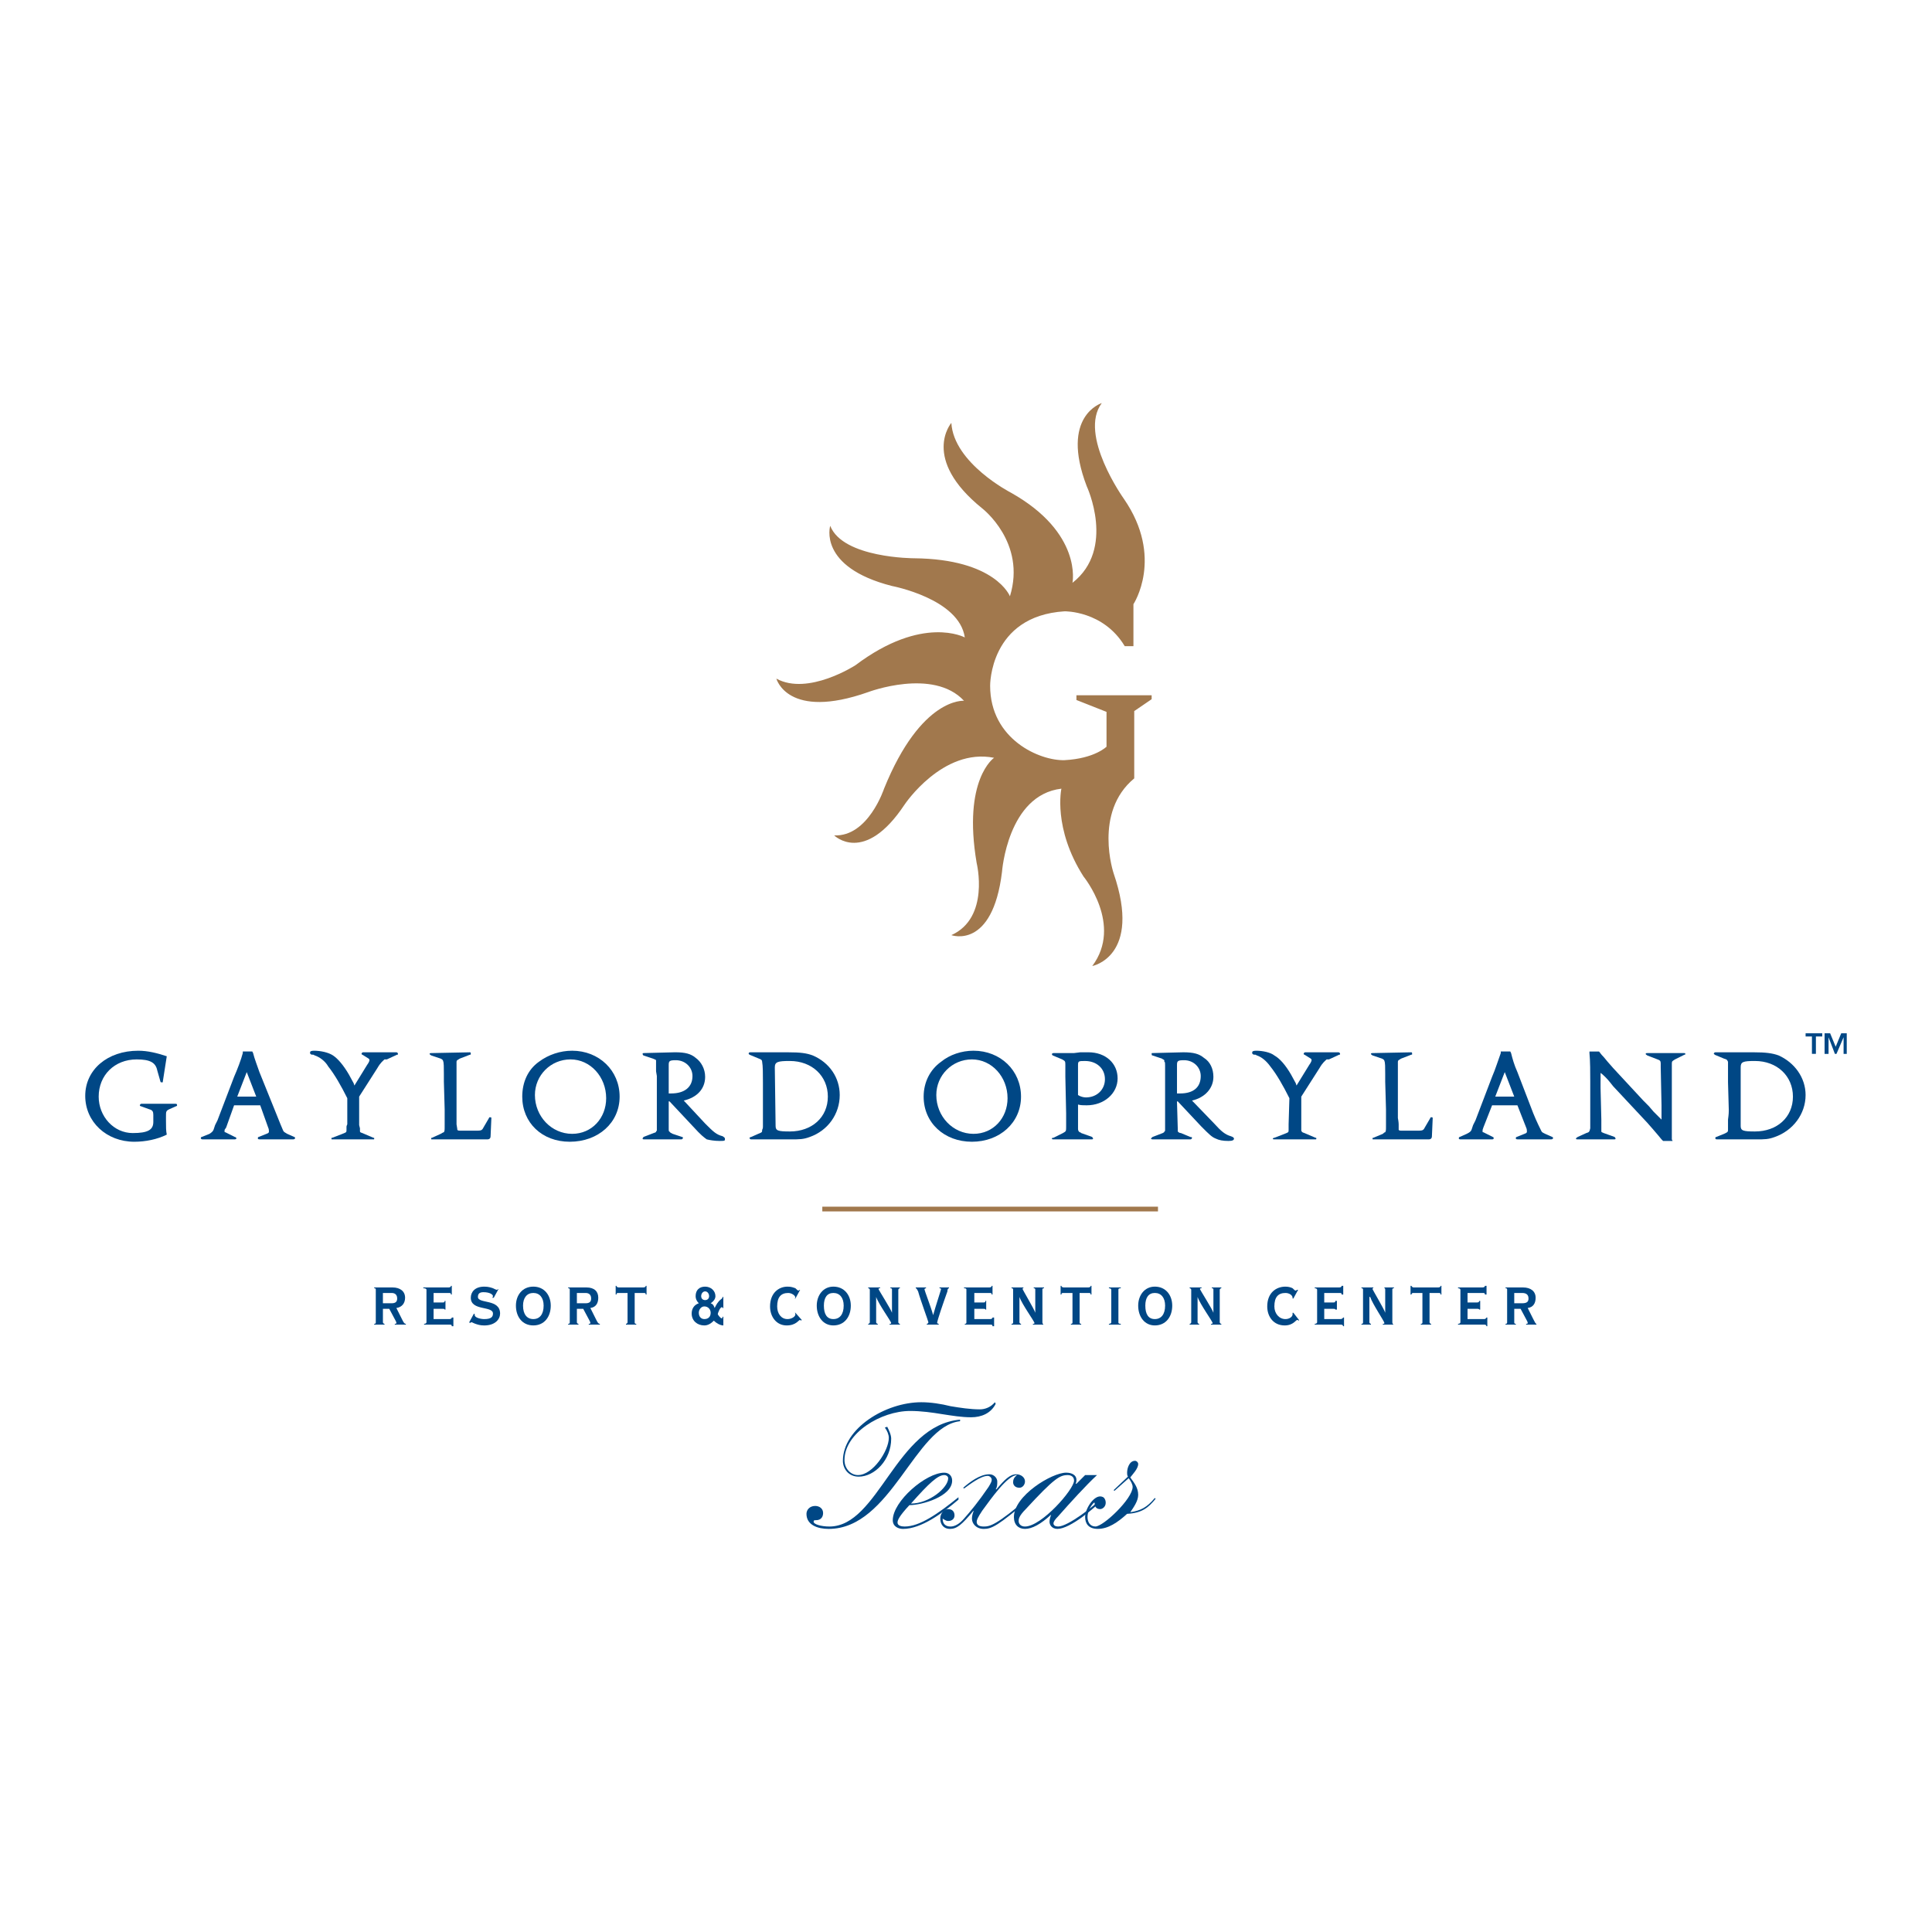 <?xml version="1.0" encoding="utf-8"?>
<!-- Generator: Adobe Illustrator 13.0.0, SVG Export Plug-In . SVG Version: 6.00 Build 14948)  -->
<!DOCTYPE svg PUBLIC "-//W3C//DTD SVG 1.0//EN" "http://www.w3.org/TR/2001/REC-SVG-20010904/DTD/svg10.dtd">
<svg version="1.0" id="Layer_1" xmlns="http://www.w3.org/2000/svg" xmlns:xlink="http://www.w3.org/1999/xlink" x="0px" y="0px"
	 width="192.756px" height="192.756px" viewBox="0 0 192.756 192.756" enable-background="new 0 0 192.756 192.756"
	 xml:space="preserve">
<g>
	<polygon fill-rule="evenodd" clip-rule="evenodd" fill="#FFFFFF" points="0,0 192.756,0 192.756,192.756 0,192.756 0,0 	"/>
	<path fill-rule="evenodd" clip-rule="evenodd" fill="#004785" d="M37.334,132.16v-0.08c0.158,0,0.158-0.078,0.158-0.158v-3.238
		c0-0.078,0-0.158-0.158-0.158v-0.078h1.817c0.79,0,1.264,0.395,1.264,1.027c0,0.553-0.316,0.947-0.869,1.025l0.553,1.105
		c0.158,0.316,0.237,0.475,0.395,0.475v0.08h-1.106v-0.08c0.079,0,0.158,0,0.158-0.078c0-0.08,0-0.08-0.079-0.238l-0.632-1.184
		h-0.632v1.342c0,0.08,0.079,0.158,0.158,0.158v0.08H37.334L37.334,132.16L37.334,132.16z M38.204,130.027h0.869
		c0.395,0,0.553-0.158,0.553-0.475S39.467,129,39.072,129h-0.869V130.027L38.204,130.027z"/>
	<path fill-rule="evenodd" clip-rule="evenodd" fill="#004785" d="M43.259,131.605h1.58c0.158,0,0.237-0.078,0.237-0.156h0.158
		v0.867h-0.158c0-0.156-0.079-0.156-0.237-0.156h-2.527v-0.08c0.158,0,0.237-0.078,0.237-0.158v-3.238
		c0-0.078-0.079-0.158-0.316-0.158v-0.078h2.527c0.158,0,0.237-0.08,0.237-0.158h0.079v0.869h-0.079
		c0-0.158-0.079-0.158-0.237-0.158h-1.5v0.947h0.869c0.158,0,0.237,0,0.237-0.158h0.079v0.869h-0.079
		c0-0.078-0.079-0.078-0.237-0.078h-0.869V131.605L43.259,131.605z"/>
	<path fill-rule="evenodd" clip-rule="evenodd" fill="#004785" d="M47.287,131.053l0.079,0.08c0,0,0,0,0,0.078
		c0,0.238,0.553,0.395,0.948,0.395c0.711,0,0.869-0.236,0.869-0.553c0-0.789-2.211-0.236-2.211-1.578
		c0-0.555,0.395-1.107,1.343-1.107c0.395,0,0.632,0.08,0.869,0.158c0.158,0.08,0.316,0.158,0.395,0.158s0.079-0.078,0.158-0.078l0,0
		l-0.474,0.869h-0.158c0,0,0.079-0.08,0.079-0.158c0-0.158-0.316-0.396-0.948-0.396c-0.395,0-0.553,0.158-0.553,0.475
		c0,0.711,2.211,0.158,2.211,1.658c0,0.553-0.474,1.186-1.58,1.186c-0.395,0-0.632-0.078-0.869-0.158
		c-0.237-0.078-0.316-0.158-0.395-0.158c-0.079,0-0.079,0-0.158,0.08l-0.079-0.08L47.287,131.053L47.287,131.053z"/>
	<path fill-rule="evenodd" clip-rule="evenodd" fill="#004785" d="M53.211,128.367c1.106,0,1.738,0.869,1.738,1.896
		c0,1.105-0.632,1.975-1.738,1.975c-1.105,0-1.737-0.869-1.737-1.975C51.474,129.236,52.105,128.367,53.211,128.367L53.211,128.367
		L53.211,128.367z M53.211,131.605c0.632,0,1.027-0.473,1.027-1.342c0-0.789-0.395-1.264-1.027-1.264s-1.027,0.475-1.027,1.264
		C52.184,131.133,52.579,131.605,53.211,131.605L53.211,131.605z"/>
	<path fill-rule="evenodd" clip-rule="evenodd" fill="#004785" d="M56.687,132.16v-0.08c0.158,0,0.158-0.078,0.158-0.158v-3.238
		c0-0.078,0-0.158-0.158-0.158v-0.078h1.817c0.79,0,1.185,0.395,1.185,1.027c0,0.553-0.237,0.947-0.79,1.025l0.553,1.105
		c0.158,0.316,0.237,0.475,0.395,0.475v0.08H58.74v-0.08c0.079,0,0.158,0,0.158-0.078c0-0.08,0-0.08-0.079-0.238l-0.632-1.184
		h-0.632v1.342c0,0.08,0.079,0.158,0.158,0.158v0.08H56.687L56.687,132.16L56.687,132.16z M57.556,130.027h0.869
		c0.395,0,0.553-0.158,0.553-0.475S58.819,129,58.424,129h-0.869V130.027L57.556,130.027z"/>
	<path fill-rule="evenodd" clip-rule="evenodd" fill="#004785" d="M62.453,132.16v-0.08c0.079,0,0.158-0.078,0.158-0.158V129h-0.869
		c-0.158,0-0.237,0-0.237,0.158h-0.079v-0.869h0.079c0,0.078,0.079,0.158,0.237,0.158h2.449c0.158,0,0.237-0.08,0.237-0.158h0.079
		v0.869h-0.079c0-0.158-0.079-0.158-0.237-0.158h-0.869v2.922c0,0.08,0,0.158,0.158,0.158v0.08H62.453L62.453,132.16z"/>
	<path fill-rule="evenodd" clip-rule="evenodd" fill="#004785" d="M72.168,130.5h-0.079c0-0.078,0-0.078-0.079-0.078
		c-0.158,0-0.395,0.553-0.395,0.711c0,0,0.237,0.395,0.395,0.395c0.079,0,0.079-0.078,0.079-0.158h0.079v0.869
		c-0.315,0-0.711-0.236-0.948-0.475c-0.237,0.238-0.553,0.475-0.948,0.475c-0.711,0-1.264-0.475-1.264-1.186
		c0-0.473,0.237-0.867,0.711-1.025c-0.237-0.238-0.316-0.475-0.316-0.711c0-0.633,0.396-0.949,0.948-0.949s1.027,0.396,1.027,0.949
		c0,0.314-0.237,0.553-0.474,0.711c0.237,0.078,0.316,0.236,0.395,0.473c0.158-0.314,0.316-0.631,0.632-0.869
		c0.079-0.078,0.158-0.078,0.158-0.236h0.079V130.5L72.168,130.5L72.168,130.5z M70.272,131.605c0.395,0,0.632-0.236,0.632-0.631
		c0-0.316-0.237-0.633-0.632-0.633c-0.316,0-0.553,0.316-0.553,0.633C69.72,131.369,69.957,131.605,70.272,131.605L70.272,131.605
		L70.272,131.605z M70.352,129.711c0.237,0,0.395-0.158,0.395-0.395c0-0.238-0.158-0.475-0.395-0.475
		c-0.237,0-0.395,0.236-0.395,0.475C69.957,129.553,70.114,129.711,70.352,129.711L70.352,129.711z"/>
	<path fill-rule="evenodd" clip-rule="evenodd" fill="#004785" d="M79.83,128.684l-0.474,0.869h-0.079
		c0.079-0.078,0.079-0.078,0.079-0.078c0-0.238-0.396-0.475-0.711-0.475c-0.711,0-1.106,0.395-1.106,1.342
		c0,0.711,0.395,1.264,1.027,1.264c0.395,0,0.79-0.236,0.79-0.473c0,0,0-0.158-0.079-0.158h0.079l0.632,0.711l-0.079,0.078
		l-0.079-0.078c-0.158,0-0.395,0.553-1.343,0.553c-1.027,0-1.659-0.869-1.659-1.896c0-1.342,0.869-1.975,1.738-1.975
		c0.395,0,0.553,0.08,0.79,0.158c0.158,0.158,0.237,0.238,0.315,0.238C79.672,128.764,79.751,128.684,79.83,128.684L79.83,128.684
		L79.83,128.684z"/>
	<path fill-rule="evenodd" clip-rule="evenodd" fill="#004785" d="M83.147,128.367c1.106,0,1.738,0.869,1.738,1.896
		c0,1.105-0.632,1.975-1.738,1.975c-1.027,0-1.659-0.869-1.659-1.975C81.489,129.236,82.121,128.367,83.147,128.367L83.147,128.367
		L83.147,128.367z M83.147,131.605c0.632,0,1.027-0.473,1.027-1.342c0-0.789-0.395-1.264-1.027-1.264s-0.948,0.475-0.948,1.264
		C82.2,131.133,82.516,131.605,83.147,131.605L83.147,131.605z"/>
	<path fill-rule="evenodd" clip-rule="evenodd" fill="#004785" d="M86.623,132.16v-0.08c0.079,0,0.158-0.078,0.158-0.158v-3.238
		c0-0.078-0.079-0.158-0.158-0.158v-0.078h1.185v0.078c-0.079,0-0.158,0-0.158,0.08c0,0.078,1.264,2.053,1.343,2.369l0,0v-2.291
		c0-0.078,0-0.158-0.158-0.158v-0.078h0.948v0.078c-0.079,0-0.158,0.08-0.158,0.158v3.238c0,0.08,0.079,0.158,0.158,0.158v0.08
		h-1.027v-0.08c0.079,0,0.158,0,0.158-0.078c0-0.158-1.264-1.896-1.5-2.607l0,0v2.527c0,0.08,0.079,0.158,0.158,0.158v0.08H86.623
		L86.623,132.16z"/>
	<path fill-rule="evenodd" clip-rule="evenodd" fill="#004785" d="M92.468,132.16v-0.08c0.079,0,0.158-0.078,0.158-0.158
		c0-0.078-0.79-2.211-1.026-3.08c-0.079-0.158-0.158-0.316-0.237-0.316v-0.078h1.027v0.078c-0.079,0-0.158,0.08-0.158,0.08
		c0,0.158,0.632,1.736,0.869,2.605l0,0c0.237-0.869,0.79-2.527,0.79-2.605c0,0,0-0.08-0.158-0.08v-0.078h0.948v0.078
		c-0.079,0-0.158,0.08-0.158,0.316c-0.395,1.105-1.027,2.922-1.027,3.16c0,0,0.079,0.078,0.158,0.078v0.08H92.468L92.468,132.16z"/>
	<path fill-rule="evenodd" clip-rule="evenodd" fill="#004785" d="M97.208,131.605h1.58c0.158,0,0.237-0.078,0.237-0.156h0.157
		v0.867h-0.157c0-0.156-0.079-0.156-0.237-0.156H96.26v-0.08c0.158,0,0.158-0.078,0.158-0.158v-3.238c0-0.078,0-0.158-0.237-0.158
		v-0.078h2.527c0.158,0,0.237-0.08,0.237-0.158h0.079v0.869h-0.079c0-0.158-0.079-0.158-0.237-0.158h-1.5v0.947h0.869
		c0.158,0,0.237,0,0.237-0.158h0.079v0.869h-0.079c0-0.078-0.079-0.078-0.237-0.078h-0.869V131.605L97.208,131.605z"/>
	<path fill-rule="evenodd" clip-rule="evenodd" fill="#004785" d="M100.92,132.16v-0.08c0.158,0,0.158-0.078,0.158-0.158v-3.238
		c0-0.078,0-0.158-0.158-0.158v-0.078h1.185v0.078c-0.079,0-0.079,0-0.079,0.08c0,0.078,1.185,2.053,1.264,2.369l0,0v-2.291
		c0-0.078,0-0.158-0.157-0.158v-0.078h1.026v0.078c-0.158,0-0.158,0.08-0.158,0.158v3.238c0,0.08,0,0.158,0.079,0.158v0.08h-1.026
		v-0.08c0.079,0,0.157,0,0.157-0.078c0-0.158-1.264-1.896-1.5-2.607l0,0v2.527c0,0.08,0.079,0.158,0.157,0.158v0.08H100.92
		L100.92,132.16z"/>
	<path fill-rule="evenodd" clip-rule="evenodd" fill="#004785" d="M106.844,132.16v-0.08c0.158,0,0.158-0.078,0.158-0.158V129
		h-0.869c-0.158,0-0.236,0-0.236,0.158h-0.079v-0.869h0.079c0,0.078,0.078,0.158,0.236,0.158h2.449c0.157,0,0.236-0.08,0.236-0.158
		h0.079v0.869h-0.079c0-0.158-0.079-0.158-0.236-0.158h-0.869v2.922c0,0.08,0,0.158,0.158,0.158v0.08H106.844L106.844,132.16z"/>
	<path fill-rule="evenodd" clip-rule="evenodd" fill="#004785" d="M110.636,132.16v-0.08c0.157,0,0.236-0.078,0.236-0.158v-3.238
		c0-0.078-0.079-0.158-0.236-0.158v-0.078h1.185v0.078c-0.237,0-0.237,0.08-0.237,0.158v3.238c0,0.08,0,0.158,0.237,0.158v0.08
		H110.636L110.636,132.16z"/>
	<path fill-rule="evenodd" clip-rule="evenodd" fill="#004785" d="M115.217,128.367c1.105,0,1.737,0.869,1.737,1.896
		c0,1.105-0.632,1.975-1.737,1.975c-1.027,0-1.659-0.869-1.659-1.975C113.558,129.236,114.189,128.367,115.217,128.367
		L115.217,128.367L115.217,128.367z M115.217,131.605c0.632,0,1.026-0.473,1.026-1.342c0-0.789-0.395-1.264-1.026-1.264
		s-0.948,0.475-0.948,1.264C114.269,131.133,114.585,131.605,115.217,131.605L115.217,131.605z"/>
	<path fill-rule="evenodd" clip-rule="evenodd" fill="#004785" d="M118.692,132.16v-0.08c0.079,0,0.157-0.078,0.157-0.158v-3.238
		c0-0.078-0.078-0.158-0.157-0.158v-0.078h1.185v0.078c-0.079,0-0.158,0-0.158,0.08c0,0.078,1.264,2.053,1.343,2.369l0,0v-2.291
		c0-0.078,0-0.158-0.158-0.158v-0.078h0.948v0.078c-0.079,0-0.158,0.08-0.158,0.158v3.238c0,0.08,0.079,0.158,0.158,0.158v0.08
		h-1.026v-0.08c0.078,0,0.157,0,0.157-0.078c0-0.158-1.264-1.896-1.5-2.607l0,0v2.527c0,0.08,0.078,0.158,0.157,0.158v0.08H118.692
		L118.692,132.16z"/>
	<path fill-rule="evenodd" clip-rule="evenodd" fill="#004785" d="M129.514,128.684l-0.475,0.869h-0.078c0-0.078,0-0.078,0-0.078
		c0-0.238-0.316-0.475-0.711-0.475c-0.711,0-1.106,0.395-1.106,1.342c0,0.711,0.475,1.264,1.106,1.264
		c0.395,0,0.711-0.236,0.711-0.473v-0.158h0.078l0.554,0.711v0.078c-0.079,0-0.079-0.078-0.158-0.078
		c-0.158,0-0.396,0.553-1.264,0.553c-1.106,0-1.738-0.869-1.738-1.896c0-1.342,0.869-1.975,1.817-1.975
		c0.315,0,0.553,0.08,0.711,0.158c0.157,0.158,0.236,0.238,0.315,0.238s0.079-0.08,0.158-0.08H129.514L129.514,128.684z"/>
	<path fill-rule="evenodd" clip-rule="evenodd" fill="#004785" d="M132.12,131.605h1.58c0.236,0,0.236-0.078,0.315-0.156h0.079
		v0.867h-0.079c-0.079-0.156-0.079-0.156-0.315-0.156h-2.528v-0.08c0.158,0,0.237-0.078,0.237-0.158v-3.238
		c0-0.078-0.079-0.158-0.237-0.158v-0.078h2.449c0.158,0,0.236-0.08,0.236-0.158h0.158v0.869h-0.158
		c0-0.158-0.078-0.158-0.236-0.158h-1.501v0.947h0.869c0.157,0,0.236,0,0.236-0.158h0.158v0.869h-0.158
		c0-0.078-0.079-0.078-0.236-0.078h-0.869V131.605L132.12,131.605z"/>
	<path fill-rule="evenodd" clip-rule="evenodd" fill="#004785" d="M135.833,132.16v-0.08c0.157,0,0.157-0.078,0.157-0.158v-3.238
		c0-0.078,0-0.158-0.157-0.158v-0.078h1.185v0.078c-0.079,0-0.079,0-0.079,0.08c0,0.078,1.185,2.053,1.264,2.369l0,0v-2.291
		c0-0.078,0-0.158-0.079-0.158v-0.078h0.948v0.078c-0.158,0-0.158,0.08-0.158,0.158v3.238c0,0.08,0,0.158,0.079,0.158v0.08h-1.027
		v-0.08c0.079,0,0.158,0,0.158-0.078c0-0.158-1.185-1.896-1.422-2.607h-0.079v2.527c0,0.08,0.079,0.158,0.158,0.158v0.08H135.833
		L135.833,132.16z"/>
	<path fill-rule="evenodd" clip-rule="evenodd" fill="#004785" d="M141.757,132.16v-0.08c0.158,0,0.158-0.078,0.158-0.158V129
		h-0.869c-0.158,0-0.158,0-0.237,0.158h-0.079v-0.869h0.079c0.079,0.078,0.079,0.158,0.237,0.158h2.448
		c0.158,0,0.237-0.08,0.237-0.158h0.079v0.869h-0.079c0-0.158-0.079-0.158-0.237-0.158h-0.868v2.922c0,0.08,0.078,0.158,0.157,0.158
		v0.08H141.757L141.757,132.16z"/>
	<path fill-rule="evenodd" clip-rule="evenodd" fill="#004785" d="M146.417,131.605h1.659c0.157,0,0.157-0.078,0.236-0.156h0.079
		v0.867h-0.079c-0.079-0.156-0.079-0.156-0.236-0.156h-2.607v-0.08c0.158,0,0.237-0.078,0.237-0.158v-3.238
		c0-0.078-0.079-0.158-0.237-0.158v-0.078h2.449c0.158,0,0.236-0.08,0.236-0.158h0.158v0.869h-0.158
		c0-0.158-0.078-0.158-0.236-0.158h-1.501v0.947h0.869c0.236,0,0.236,0,0.315-0.158h0.079v0.869h-0.079
		c-0.079-0.078-0.079-0.078-0.315-0.078h-0.869V131.605L146.417,131.605z"/>
	<path fill-rule="evenodd" clip-rule="evenodd" fill="#004785" d="M150.208,132.16v-0.08c0.158,0,0.158-0.078,0.158-0.158v-3.238
		c0-0.078,0-0.158-0.158-0.158v-0.078h1.738c0.79,0,1.264,0.395,1.264,1.027c0,0.553-0.237,0.947-0.79,1.025l0.553,1.105
		c0.158,0.316,0.237,0.475,0.316,0.475v0.08h-1.027v-0.08c0.079,0,0.158,0,0.158-0.078c0-0.08,0-0.08-0.079-0.238l-0.632-1.184
		h-0.632v1.342c0,0.08,0,0.158,0.158,0.158v0.08H150.208L150.208,132.16L150.208,132.16z M151.077,130.027h0.79
		c0.474,0,0.632-0.158,0.632-0.475S152.341,129,151.867,129h-0.79V130.027L151.077,130.027z"/>
	<polygon fill-rule="evenodd" clip-rule="evenodd" fill="#A1784D" points="115.532,120.863 115.532,120.391 82.042,120.391 
		82.042,120.863 115.532,120.863 	"/>
	<path fill-rule="evenodd" clip-rule="evenodd" fill="#004785" d="M16.166,107.988c-0.079,0-0.158,0-0.158-0.078l-0.316-1.105
		c-0.158-0.791-0.711-1.107-2.054-1.107c-2.211,0-3.792,1.58-3.792,3.713c0,1.975,1.501,3.635,3.396,3.635
		c1.501,0,2.054-0.316,2.054-1.107v-0.711c0-0.314-0.079-0.473-0.395-0.553l-0.869-0.314c-0.079,0-0.079-0.08-0.079-0.08
		c0-0.078,0.079-0.158,0.158-0.158h3.396c0.158,0,0.158,0.08,0.158,0.158c0,0,0,0.08-0.079,0.08l-0.711,0.314
		c-0.316,0.158-0.316,0.238-0.316,0.711v0.396c0,0.709,0,1.025,0.079,1.42c-0.948,0.475-2.132,0.711-3.238,0.711
		c-2.765,0-4.897-1.975-4.897-4.58c0-2.607,2.212-4.502,5.292-4.502c0.948,0,1.896,0.236,2.843,0.553l-0.395,2.527
		C16.245,107.988,16.245,107.988,16.166,107.988L16.166,107.988z"/>
	<path fill-rule="evenodd" clip-rule="evenodd" fill="#004785" d="M23.354,110.279l-0.79,2.211l-0.158,0.238
		c0,0.078,0,0.078,0,0.158c0,0.078,0,0.078,0.079,0.078l0.158,0.08l0.79,0.395c0.079,0,0.158,0.078,0.158,0.158
		c0,0-0.079,0.078-0.158,0.078h-3.239c-0.079,0-0.158-0.078-0.158-0.078c0-0.08,0-0.158,0.079-0.158l0.79-0.316
		c0.237-0.158,0.316-0.236,0.396-0.395l0.158-0.475l0.237-0.473l1.659-4.346c0.315-0.711,0.71-1.738,0.869-2.369v-0.158h0.948
		l0.079,0.158c0.158,0.631,0.395,1.186,0.632,1.896l1.659,4.107c0.316,0.789,0.632,1.578,0.711,1.736s0.158,0.158,0.395,0.316
		l0.711,0.316c0.079,0,0.079,0.078,0.079,0.158c0,0-0.079,0.078-0.158,0.078h-3.396c-0.158,0-0.158-0.078-0.158-0.078
		c0-0.08,0-0.158,0.079-0.158l0.79-0.316c0.237-0.078,0.237-0.158,0.237-0.236c0-0.08,0-0.238-0.079-0.396l-0.79-2.211
		c-0.632,0-1.027,0-1.343,0C24.301,110.279,23.907,110.279,23.354,110.279L23.354,110.279L23.354,110.279z M23.669,109.41
		c0.553,0,0.79,0,1.106,0c0.158,0,0.474,0,0.79,0l-0.948-2.447L23.669,109.41L23.669,109.41z"/>
	<path fill-rule="evenodd" clip-rule="evenodd" fill="#004785" d="M35.913,112.57v0.236c0,0.158,0,0.158,0.237,0.238l1.105,0.473
		c0.079,0,0.079,0,0.079,0.08c0,0.078,0,0.078-0.079,0.078h-4.107c-0.079,0-0.079,0-0.079-0.078c0-0.08,0-0.08,0.079-0.08
		l1.027-0.395c0.395-0.158,0.395-0.158,0.395-0.395c0-0.158,0-0.238,0-0.316c0,0,0-0.078,0.079-0.236v-2.607
		c-0.632-1.264-1.264-2.369-1.896-3.16c-0.316-0.553-0.869-0.947-1.343-1.105l-0.158-0.078h-0.158
		c-0.158-0.08-0.158-0.08-0.158-0.236c0-0.08,0.079-0.158,0.395-0.158c0.632,0,1.422,0.158,1.896,0.473
		c0.474,0.316,1.027,0.949,1.58,1.896l0.474,0.869l0.079,0.236l1.264-2.053c0.237-0.316,0.237-0.475,0.237-0.475
		c0-0.08,0-0.08-0.079-0.158l-0.632-0.395c-0.079,0-0.079-0.08-0.079-0.08c0-0.078,0.079-0.156,0.158-0.156h3.317
		c0.079,0,0.158,0.078,0.158,0.156c0,0.08,0,0.08-0.079,0.08l-1.027,0.473h-0.237c-0.158,0.158-0.395,0.316-0.711,0.869
		l-1.817,2.844v2.844L35.913,112.57L35.913,112.57z"/>
	<path fill-rule="evenodd" clip-rule="evenodd" fill="#004785" d="M44.207,105.855c0-0.078-0.079-0.158-0.237-0.236l-0.948-0.316
		c-0.079-0.078-0.158-0.078-0.158-0.158c0-0.078,0.079-0.078,0.158-0.078l3.87-0.078c0.079,0,0.079,0.078,0.079,0.156
		c0,0.08,0,0.08-0.079,0.08l-1.027,0.395c-0.237,0.158-0.316,0.158-0.316,0.316v0.473c0,0.316,0,0.555,0,0.791
		c0,0.158,0,0.316,0,0.631v2.844c0,0.316,0,0.633,0,0.869c0,0.395,0,0.633,0,0.633c0.079,0.395,0.079,0.553,0.079,0.553
		c0.079,0.078,0.158,0.078,0.316,0.078h1.422l0,0c0.632,0,0.71,0,0.869-0.316l0.553-0.947c0-0.078,0.079-0.078,0.079-0.078
		c0.079,0,0.158,0,0.158,0.078l-0.079,1.816c0,0.238-0.158,0.316-0.316,0.316h-5.529c-0.079,0-0.079,0-0.079-0.078
		c0-0.08,0-0.08,0.079-0.08l0.869-0.395c0.158-0.078,0.237-0.158,0.316-0.158c0.079-0.158,0.079-0.158,0.079-0.711v-1.58
		l-0.079-2.764v-0.791C44.286,106.488,44.286,106.014,44.207,105.855L44.207,105.855z"/>
	<path fill-rule="evenodd" clip-rule="evenodd" fill="#004785" d="M52.105,109.41c0-1.422,0.553-2.686,1.659-3.475
		c0.948-0.711,2.132-1.105,3.317-1.105c2.686,0,4.739,1.975,4.739,4.58c0,2.607-2.133,4.502-4.976,4.502
		C54.08,113.912,52.105,112.018,52.105,109.41L52.105,109.41L52.105,109.41z M53.369,109.252c0,2.133,1.659,3.871,3.712,3.871
		c1.975,0,3.396-1.58,3.396-3.555c0-2.133-1.58-3.871-3.555-3.871C54.949,105.697,53.369,107.277,53.369,109.252L53.369,109.252z"/>
	<path fill-rule="evenodd" clip-rule="evenodd" fill="#004785" d="M66.797,112.887c0,0.078,0.158,0.158,0.316,0.236l0.947,0.316
		c0.079,0,0.079,0.078,0.079,0.078c0,0.08-0.079,0.158-0.158,0.158H64.27c-0.079,0-0.158,0-0.158-0.078
		c0-0.08,0.079-0.08,0.079-0.158l1.027-0.395c0.237-0.08,0.237-0.08,0.237-0.158l0.079-0.08c0-0.158,0-0.236,0-0.473v-0.633v-0.789
		v-3.555l-0.079-0.475v-0.553c0-0.236,0-0.316,0-0.395c0-0.08,0-0.158,0-0.158c-0.079-0.08-0.158-0.08-0.316-0.158l-0.948-0.316
		c0,0-0.079-0.078-0.079-0.158c0-0.078,0.079-0.078,0.158-0.078l3.081-0.078c1.027,0,1.58,0.156,2.053,0.553
		c0.553,0.395,0.948,1.105,0.948,1.895c0,1.186-0.79,2.055-2.133,2.369l2.133,2.291c0.79,0.791,1.105,1.105,1.738,1.264
		c0.237,0.158,0.237,0.158,0.237,0.316s-0.079,0.158-0.553,0.158c-0.474,0-0.948-0.078-1.264-0.158
		c-0.316-0.236-0.553-0.395-1.343-1.264l-2.37-2.527h-0.079v2.686C66.718,112.807,66.718,112.887,66.797,112.887L66.797,112.887
		L66.797,112.887z M69.088,107.357c0-0.869-0.711-1.58-1.659-1.58c-0.632,0-0.711,0.078-0.711,0.475v2.842h0.237
		C68.298,109.094,69.088,108.463,69.088,107.357L69.088,107.357z"/>
	<path fill-rule="evenodd" clip-rule="evenodd" fill="#004785" d="M76.039,112.729c0.079-0.158,0.079-0.238,0.079-0.316
		s0-0.316,0-0.711c0-0.553,0-0.789,0-0.947v-2.766c0-0.789,0-1.658-0.079-2.053c0-0.158-0.079-0.238-0.316-0.316l-0.948-0.395
		c-0.079-0.08-0.079-0.08-0.079-0.08c0-0.078,0-0.156,0.158-0.156h2.133h0.632h0.711c0.079,0,0.237,0,0.316,0
		c1.185,0,1.816,0.078,2.448,0.314c1.659,0.711,2.686,2.213,2.686,3.949c0,1.896-1.185,3.555-3.001,4.188
		c-0.632,0.236-1.027,0.236-1.896,0.236c-0.158,0-0.395,0-0.632,0h-0.71h-0.711h-1.896c-0.079,0-0.158-0.078-0.158-0.158
		c0,0,0.079-0.078,0.158-0.078l0.711-0.316C76.039,112.965,76.039,112.965,76.039,112.729L76.039,112.729L76.039,112.729z
		 M78.803,112.887c2.211,0,3.792-1.422,3.792-3.477c0-2.053-1.58-3.555-3.792-3.555c-1.185,0-1.5,0.08-1.5,0.633l0.079,5.846
		C77.381,112.807,77.618,112.887,78.803,112.887L78.803,112.887z"/>
	<path fill-rule="evenodd" clip-rule="evenodd" fill="#004785" d="M92.152,109.41c0-1.422,0.632-2.686,1.737-3.475
		c0.869-0.711,2.054-1.105,3.239-1.105c2.685,0,4.739,1.975,4.739,4.58c0,2.607-2.132,4.502-4.896,4.502
		S92.152,112.018,92.152,109.41L92.152,109.41L92.152,109.41z M93.416,109.252c0,2.133,1.659,3.871,3.712,3.871
		c1.974,0,3.396-1.58,3.396-3.555c0-2.133-1.579-3.871-3.554-3.871C94.996,105.697,93.416,107.277,93.416,109.252L93.416,109.252z"
		/>
	<path fill-rule="evenodd" clip-rule="evenodd" fill="#004785" d="M107.555,112.49v0.158c0,0.158,0.079,0.238,0.158,0.316
		c0.079,0,0.079,0,0.158,0.08l1.105,0.395c0,0.078,0.079,0.078,0.079,0.158c0,0.078-0.079,0.078-0.158,0.078h-3.791
		c-0.079,0-0.158,0-0.158-0.078c0-0.08,0.079-0.08,0.158-0.08l0.947-0.473c0.158-0.08,0.237-0.158,0.237-0.158
		c0.079-0.08,0.079-0.158,0.079-0.633v-0.553v-0.631l-0.079-3.635v-0.473v-0.555c0-0.395,0-0.473-0.079-0.553
		c0,0-0.079-0.078-0.237-0.158l-0.947-0.395c-0.079-0.078-0.079-0.078-0.079-0.158c0,0,0.079-0.078,0.158-0.078h1.422h0.632
		l0.632-0.078c0.315,0,0.553,0,0.79,0c1.737,0,2.922,1.105,2.922,2.605s-1.343,2.686-3.08,2.686c-0.316,0-0.632,0-0.869-0.078v1.975
		V112.49L107.555,112.49L107.555,112.49z M110.24,107.674c0-1.107-0.869-1.818-1.975-1.818c-0.632,0-0.711,0-0.711,0.396v3
		c0.237,0.158,0.553,0.238,0.79,0.238C109.45,109.49,110.24,108.699,110.24,107.674L110.24,107.674z"/>
	<path fill-rule="evenodd" clip-rule="evenodd" fill="#004785" d="M117.507,112.887c0.079,0.078,0.158,0.158,0.316,0.158
		l0.948,0.395c0.078,0,0.157,0,0.157,0.078c0,0.08-0.079,0.158-0.157,0.158h-3.792c-0.079,0-0.158-0.078-0.158-0.078
		c0.079-0.08,0.079-0.08,0.158-0.158l1.027-0.395c0.157-0.08,0.157-0.08,0.157-0.158c0.079,0,0.079-0.08,0.079-0.158
		c0-0.08,0-0.238,0-0.395v-0.633v-0.869v-3.475v-0.475v-0.553c0-0.236,0-0.395-0.079-0.395c0-0.08,0-0.158,0-0.158
		c-0.078-0.08-0.157-0.08-0.236-0.158l-0.948-0.316c-0.079,0-0.079-0.078-0.079-0.158c0-0.078,0-0.078,0.079-0.078l3.081-0.078
		c1.026,0,1.579,0.156,2.054,0.553c0.632,0.395,0.947,1.105,0.947,1.895c0,1.105-0.79,2.055-2.133,2.369l2.212,2.291
		c0.711,0.791,1.105,1.105,1.659,1.264c0.236,0.08,0.315,0.158,0.315,0.238c0,0.158-0.158,0.236-0.553,0.236
		c-0.553,0-0.948-0.078-1.264-0.236c-0.396-0.158-0.632-0.396-1.422-1.186l-2.37-2.527h-0.078l0.078,2.686
		C117.507,112.807,117.507,112.887,117.507,112.887L117.507,112.887L117.507,112.887z M119.798,107.357
		c0-0.869-0.711-1.58-1.658-1.58c-0.633,0-0.711,0.078-0.711,0.475v2.842h0.315C119.087,109.094,119.798,108.463,119.798,107.357
		L119.798,107.357z"/>
	<path fill-rule="evenodd" clip-rule="evenodd" fill="#004785" d="M129.829,112.57v0.236c0.079,0.158,0.079,0.158,0.316,0.238
		l1.105,0.473c0.079,0,0.079,0,0.079,0.08c0,0.078,0,0.078-0.158,0.078h-4.028c-0.079,0-0.157,0-0.157-0.078
		c0.078-0.08,0.078-0.08,0.157-0.08l1.027-0.395c0.395-0.158,0.395-0.158,0.395-0.395c0-0.158,0-0.238,0-0.316c0,0,0-0.078,0-0.236
		l0.079-2.607c-0.632-1.264-1.264-2.369-1.896-3.16c-0.396-0.553-0.869-0.947-1.343-1.105l-0.158-0.078h-0.158
		c-0.157-0.08-0.157-0.08-0.157-0.236c0-0.08,0.078-0.158,0.395-0.158c0.632,0,1.422,0.158,1.816,0.473
		c0.553,0.316,1.106,0.949,1.659,1.896l0.474,0.869l0.079,0.236l1.264-2.053c0.237-0.316,0.237-0.475,0.237-0.475
		c0-0.08,0-0.08-0.079-0.158l-0.632-0.395c-0.079,0-0.079-0.08-0.079-0.08c0-0.078,0.079-0.156,0.158-0.156h3.317
		c0.079,0,0.158,0.078,0.158,0.156c0,0.08,0,0.08-0.079,0.08l-1.027,0.473h-0.236c-0.158,0.158-0.396,0.316-0.711,0.869
		l-1.817,2.844v2.844V112.57L129.829,112.57z"/>
	<path fill-rule="evenodd" clip-rule="evenodd" fill="#004785" d="M138.123,105.855c0-0.078-0.079-0.158-0.237-0.236l-0.947-0.316
		c-0.079-0.078-0.158-0.078-0.158-0.158c0-0.078,0.079-0.078,0.158-0.078l3.87-0.078c0.079,0,0.079,0.078,0.079,0.156
		c0,0.08,0,0.08-0.079,0.08l-1.026,0.395c-0.237,0.158-0.316,0.158-0.316,0.316v0.473c0,0.316,0,0.555,0,0.791
		c0,0.158,0,0.316,0,0.631v2.844c0,0.316,0,0.633,0,0.869c0.079,0.395,0.079,0.633,0.079,0.633c0,0.395,0,0.553,0,0.553
		c0.079,0.078,0.158,0.078,0.316,0.078h1.421l0,0c0.633,0,0.711,0,0.869-0.316l0.553-0.947c0-0.078,0.079-0.078,0.079-0.078
		c0.079,0,0.158,0,0.158,0.078l-0.079,1.816c0,0.238-0.158,0.316-0.315,0.316h-5.529c-0.079,0-0.079,0-0.079-0.078
		c0-0.08,0-0.08,0.079-0.08l0.947-0.395c0.079-0.078,0.158-0.158,0.237-0.158c0.079-0.158,0.079-0.158,0.079-0.711v-1.58
		l-0.079-2.764v-0.791C138.202,106.488,138.202,106.014,138.123,105.855L138.123,105.855z"/>
	<path fill-rule="evenodd" clip-rule="evenodd" fill="#004785" d="M148.865,110.279l-0.868,2.211l-0.079,0.238
		c0,0.078,0,0.078,0,0.158c0,0.078,0,0.078,0.079,0.078l0.157,0.08l0.79,0.395c0.079,0,0.079,0.078,0.079,0.158
		c0,0,0,0.078-0.158,0.078h-3.159c-0.158,0-0.158-0.078-0.158-0.078c0-0.08,0-0.158,0.079-0.158l0.711-0.316
		c0.316-0.158,0.395-0.236,0.474-0.395l0.158-0.475l0.237-0.473l1.658-4.346c0.316-0.711,0.632-1.738,0.869-2.369v-0.158h0.948
		l0.079,0.158c0.157,0.631,0.315,1.186,0.632,1.896l1.579,4.107c0.316,0.789,0.711,1.578,0.79,1.736s0.079,0.158,0.396,0.316
		l0.711,0.316c0.078,0,0.078,0.078,0.078,0.158c0,0-0.078,0.078-0.157,0.078h-3.396c-0.158,0-0.158-0.078-0.158-0.078
		c0-0.08,0-0.158,0.079-0.158l0.79-0.316c0.236-0.078,0.236-0.158,0.236-0.236c0-0.08,0-0.238-0.079-0.396l-0.868-2.211
		c-0.554,0-0.948,0-1.265,0C149.813,110.279,149.419,110.279,148.865,110.279L148.865,110.279L148.865,110.279z M149.182,109.41
		c0.553,0,0.79,0,1.105,0c0.158,0,0.475,0,0.79,0l-0.948-2.447L149.182,109.41L149.182,109.41z"/>
	<path fill-rule="evenodd" clip-rule="evenodd" fill="#004785" d="M159.687,107.83v0.711l0.079,3.16v0.475c0,0.553,0,0.631,0,0.711
		c0,0.078,0.079,0.078,0.237,0.158l1.105,0.395c0,0.078,0.079,0.078,0.079,0.158c0,0.078-0.079,0.078-0.158,0.078h-3.633
		c-0.079,0-0.158,0-0.158-0.078c0-0.08,0.079-0.08,0.158-0.158l0.869-0.395c0.315-0.08,0.315-0.158,0.395-0.475v-0.553
		c0-0.158,0-0.395,0-0.791v-0.789v-2.527c0-0.791,0-2.133-0.079-2.844v-0.158h0.948c0.157,0.158,0.157,0.236,0.474,0.553
		l0.395,0.475l0.554,0.631l3.001,3.238l0.553,0.555l0.474,0.553l0.554,0.553l0.236,0.236v-1.422l-0.079-3.791v-0.395
		c0-0.238-0.078-0.316-0.315-0.396l-1.026-0.395c-0.08-0.078-0.158-0.078-0.158-0.158c0-0.078,0.078-0.078,0.158-0.078h3.633
		c0.158,0,0.158,0,0.158,0.078c0,0.08,0,0.08-0.079,0.08l-0.948,0.473c-0.236,0.158-0.315,0.158-0.315,0.396v0.395v4.186v0.158
		c0,0.08,0,0.475,0,1.027c0,0.475,0,0.789,0,0.947v0.869l0.079,0.158h-0.948l-0.158-0.158l-0.395-0.475l-0.474-0.553l-0.553-0.631
		l-3.396-3.633l-0.316-0.396c-0.237-0.314-0.711-0.789-0.948-0.947v0.236V107.83L159.687,107.83z"/>
	<path fill-rule="evenodd" clip-rule="evenodd" fill="#004785" d="M172.404,112.729c0-0.158,0-0.238,0-0.316s0-0.316,0-0.711
		c0.078-0.553,0.078-0.789,0.078-0.947l-0.078-2.766c0-0.789,0-1.658,0-2.053c-0.079-0.158-0.079-0.238-0.396-0.316l-0.948-0.395
		c0-0.08-0.078-0.08-0.078-0.08c0-0.078,0.078-0.156,0.157-0.156h2.212h0.632h0.632c0.079,0,0.237,0,0.396,0
		c1.105,0,1.816,0.078,2.448,0.314c1.58,0.711,2.686,2.213,2.686,3.949c0,1.896-1.264,3.555-3.08,4.188
		c-0.633,0.236-1.027,0.236-1.817,0.236c-0.236,0-0.474,0-0.711,0h-0.711h-0.711h-1.816c-0.158,0-0.158-0.078-0.158-0.158
		c0,0,0-0.078,0.079-0.078l0.79-0.316C172.325,112.965,172.404,112.965,172.404,112.729L172.404,112.729L172.404,112.729z
		 M175.089,112.887c2.212,0,3.792-1.422,3.792-3.477c0-2.053-1.58-3.555-3.792-3.555c-1.185,0-1.421,0.08-1.421,0.633v5.846
		C173.668,112.807,173.904,112.887,175.089,112.887L175.089,112.887z"/>
	<path fill-rule="evenodd" clip-rule="evenodd" fill="#004785" d="M181.804,103.092h-1.659v0.316h0.632v1.736h0.396v-1.736h0.632
		V103.092L181.804,103.092L181.804,103.092z M184.252,103.092h-0.553l-0.553,1.342l-0.554-1.342h-0.553v2.053h0.396v-1.658
		l0.632,1.658h0.158l0.71-1.658v1.658h0.316V103.092L184.252,103.092z"/>
	<path fill-rule="evenodd" clip-rule="evenodd" fill="#A1784D" d="M110.398,74.498c0,0-1.185,1.185-4.187,1.343
		c-2.448,0.079-7.425-2.054-7.425-7.425c0,0-0.079-6.951,7.425-7.425c0,0,3.87-0.079,6.003,3.475h0.869V60.28
		c0,0,3.08-4.66-0.948-10.505c0,0-4.581-6.398-2.211-9.558c0,0-4.187,1.264-1.501,8.293c0,0,2.922,6.24-1.422,9.637
		c0,0,1.026-4.976-6.161-9.004c0,0-5.687-2.922-5.924-6.951c0,0-3.081,3.555,3.08,8.531c0,0,4.424,3.396,2.765,8.768
		c0,0-1.422-3.712-9.558-3.792c0,0-7.108,0-8.373-3.238c0,0-1.264,4.107,6.161,6.003c0,0,6.714,1.264,7.267,5.134
		c0,0-4.187-2.291-10.9,2.765c0,0-4.739,3.081-7.899,1.343c0,0,1.106,4.186,9.163,1.343c0,0,6.477-2.449,9.558,0.869
		c0,0-4.266-0.395-7.978,8.768c0,0-1.58,4.818-4.977,4.661c0,0,3.001,3.001,7.03-3.081c0,0,3.792-5.687,8.925-4.66
		c0,0-3.159,2.133-1.737,10.505c0,0,1.343,5.45-2.527,7.188c0,0,4.107,1.5,5.055-6.319c0,0,0.553-7.662,5.925-8.294
		c0,0-0.869,3.95,2.211,8.768c0,0,3.949,4.818,0.869,8.926c0,0,4.977-0.948,2.133-9.242c0,0-2.054-6.082,2.054-9.479v-6.714
		l1.737-1.185v-0.395h-7.504v0.474l3.002,1.185v3.555V74.498L110.398,74.498z"/>
	<path fill-rule="evenodd" clip-rule="evenodd" fill="#004785" d="M95.786,141.795c-4.502,0.475-6.872,10.744-13.112,10.744
		c-1.106,0-2.212-0.396-2.212-1.502c0-0.395,0.316-0.789,0.869-0.789c0.395,0,0.79,0.236,0.79,0.711c0,0.316-0.158,0.711-0.71,0.711
		c-0.158,0-0.237,0-0.237,0.158c0,0.236,0.711,0.473,1.58,0.473c4.897,0,6.635-10.109,13.033-10.662V141.795L95.786,141.795
		L95.786,141.795z M88.519,142.35c0.158,0.314,0.395,0.789,0.395,1.184c0,2.133-1.659,3.791-3.238,3.791
		c-1.027,0-1.58-0.789-1.58-1.578c0-3.24,4.265-5.846,7.819-5.846c0.948,0,1.975,0.158,2.923,0.395
		c0.948,0.158,1.975,0.316,2.922,0.316c0.554,0,1.106-0.236,1.501-0.711l0.079,0.158c-0.474,0.947-1.422,1.342-2.448,1.342
		c-0.948,0-1.896-0.158-2.923-0.316c-0.948-0.156-2.054-0.314-3.159-0.314c-2.923,0-6.556,2.211-6.556,4.896
		c0,0.869,0.632,1.502,1.343,1.502c1.5,0,3.081-2.449,3.081-3.713c0-0.316-0.158-0.711-0.395-1.027L88.519,142.35L88.519,142.35z"/>
	<path fill-rule="evenodd" clip-rule="evenodd" fill="#004785" d="M95.628,149.615c-1.58,1.344-3.713,2.924-5.529,2.924
		c-0.474,0-1.027-0.238-1.027-0.869c0-1.896,3.317-4.74,5.134-4.74c0.474,0,0.79,0.316,0.79,0.791c0,1.578-3.001,2.447-4.265,2.447
		c-1.027,1.107-1.185,1.502-1.185,1.738c0,0.316,0.395,0.395,0.71,0.395c1.501,0,3.318-1.264,5.372-2.922V149.615L95.628,149.615
		L95.628,149.615z M94.206,147.168c-0.632,0-1.501,0.789-3.317,2.842c1.816,0,3.712-1.578,3.712-2.527
		C94.601,147.324,94.443,147.168,94.206,147.168L94.206,147.168z"/>
	<path fill-rule="evenodd" clip-rule="evenodd" fill="#004785" d="M96.102,148.432c0.632-0.553,1.658-1.344,2.606-1.344
		c0.474,0,0.79,0.395,0.79,0.711s0,0.553-0.158,0.789h0.079c0.79-0.947,1.343-1.5,1.975-1.5c0.474,0,0.869,0.316,0.869,0.711
		c0,0.316-0.237,0.633-0.553,0.633c-0.396,0-0.632-0.238-0.632-0.553c0-0.238,0.078-0.475,0.395-0.711
		c-0.948,0-2.606,2.369-3.476,3.553c-0.474,0.711-0.553,0.949-0.553,1.107c0,0.314,0.237,0.473,0.711,0.473
		c0.632,0,1.264-0.158,4.423-2.844l0.158,0.08c-3.159,2.686-3.791,3.002-4.581,3.002s-1.185-0.555-1.185-1.027
		c0-0.236,0.079-0.553,0.158-0.711v-0.08c-1.185,1.422-1.659,1.818-2.37,1.818c-0.553,0-0.948-0.396-0.948-1.027
		c0-0.553,0.395-0.947,0.79-0.947c0.395,0,0.632,0.236,0.632,0.631c0,0.316-0.237,0.553-0.632,0.553
		c-0.237,0-0.395-0.158-0.553-0.236c0,0.553,0.316,0.789,0.79,0.789c0.395,0,0.869-0.236,1.343-0.789
		c0.632-0.711,1.422-1.658,2.448-3.16c0.237-0.395,0.316-0.553,0.316-0.711c0-0.236-0.237-0.395-0.396-0.395
		c-0.711,0-1.816,0.869-2.369,1.264L96.102,148.432L96.102,148.432z"/>
	<path fill-rule="evenodd" clip-rule="evenodd" fill="#004785" d="M109.45,147.168c-1.105,1.025-2.686,2.764-3.87,4.107
		c-0.316,0.314-0.474,0.553-0.474,0.709c0,0.238,0.236,0.316,0.474,0.316c0.948,0,3.634-2.053,4.423-2.922l0.158,0.078
		c-0.868,0.949-3.396,3.082-4.66,3.082c-0.553,0-0.79-0.396-0.79-0.711c0-0.238,0.079-0.475,0.158-0.711l0,0
		c-1.026,0.947-1.896,1.422-2.606,1.422c-0.632,0-1.106-0.396-1.106-1.186c0-2.133,3.792-4.424,5.214-4.424
		c0.553,0,1.026,0.238,1.026,0.711c0,0.08,0,0.238-0.079,0.395h0.079l0.869-0.867H109.45L109.45,147.168L109.45,147.168z
		 M106.528,147.168c-0.79,0-1.343,0.314-4.187,3.396c-0.711,0.711-0.711,1.025-0.711,1.184c0,0.316,0.236,0.553,0.632,0.553
		c1.658,0,4.897-3.713,4.897-4.58C107.16,147.324,106.844,147.168,106.528,147.168L106.528,147.168z"/>
	<path fill-rule="evenodd" clip-rule="evenodd" fill="#004785" d="M111.109,148.668l1.422-1.344
		c-0.079-0.156-0.079-0.236-0.079-0.395c0-0.473,0.237-1.184,0.79-1.184c0.157,0,0.315,0.156,0.315,0.314
		c0,0.475-0.553,1.027-0.79,1.344c0.396,0.553,0.79,1.027,0.79,1.738c0,0.631-0.474,1.264-0.79,1.736
		c1.027-0.158,1.659-0.473,2.449-1.422l0.079,0.08c-0.711,0.869-1.343,1.422-2.844,1.5c-0.948,0.869-1.896,1.502-2.923,1.502
		c-0.947,0-1.264-0.555-1.264-1.186c0-0.789,0.79-2.055,1.501-2.055c0.315,0,0.553,0.238,0.553,0.633s-0.316,0.633-0.553,0.633
		c-0.396,0-0.553-0.238-0.553-0.633h-0.079c-0.316,0.316-0.632,0.869-0.632,1.422c0,0.475,0.236,0.947,0.79,0.947
		c0.789,0,3.712-2.764,3.712-3.949c0-0.236-0.158-0.553-0.395-0.869l-1.422,1.264L111.109,148.668L111.109,148.668z"/>
</g>
</svg>

